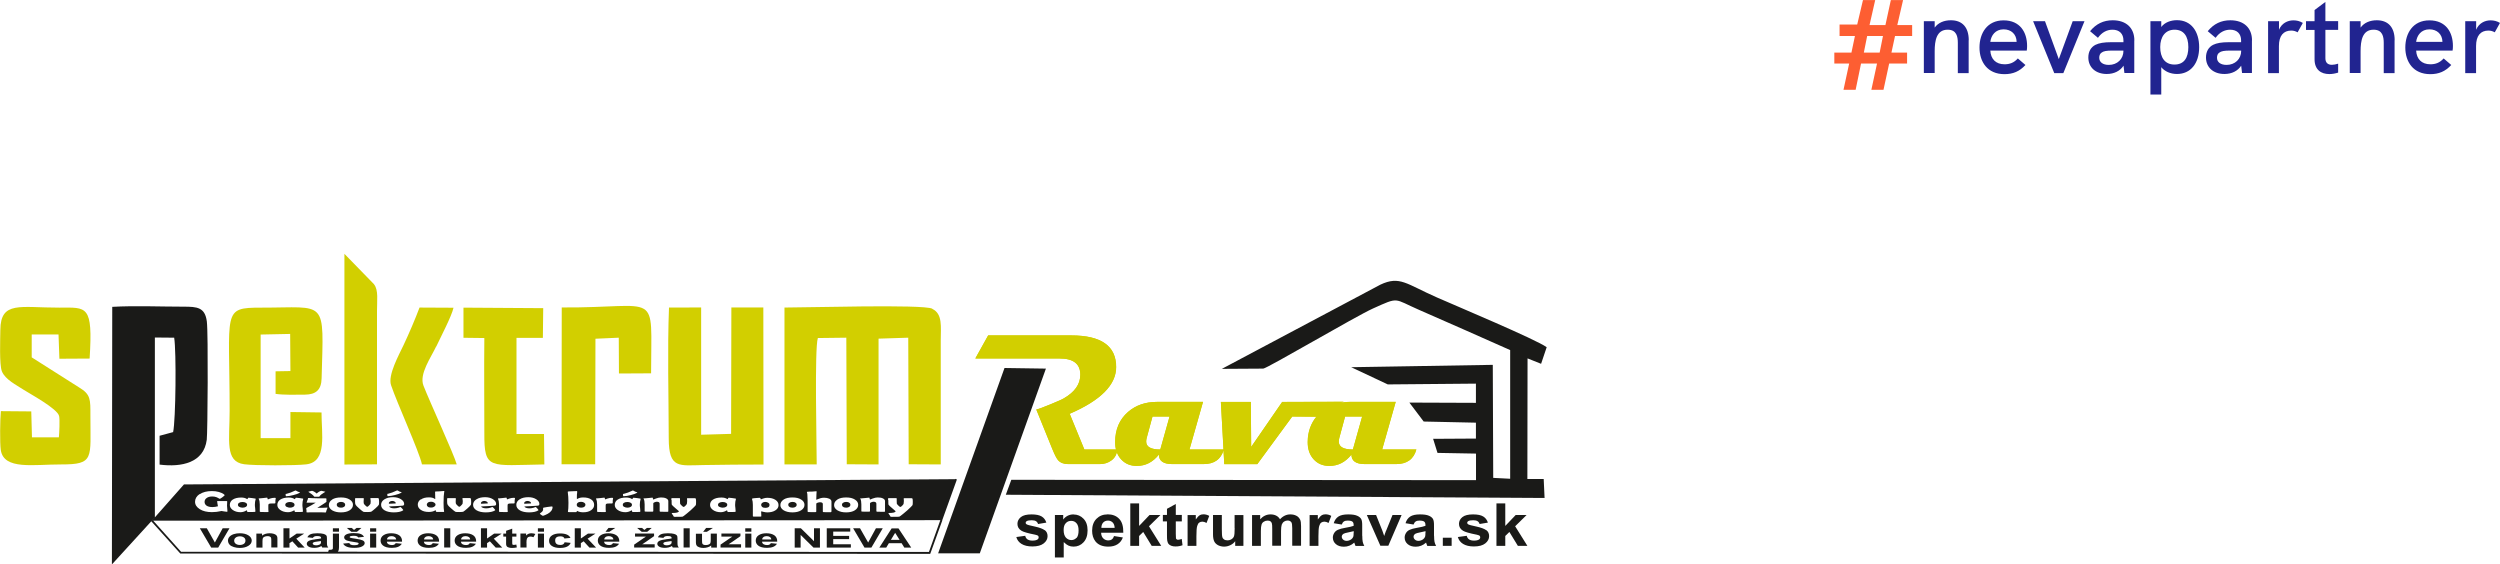 <?xml version="1.0" encoding="UTF-8"?>
<svg xmlns="http://www.w3.org/2000/svg" id="Layer_2" data-name="Layer 2" viewBox="0 0 286.21 64.61">
  <defs>
    <style>
      .cls-1 {
        fill: #212490;
      }

      .cls-2, .cls-3 {
        fill: #1a1a18;
      }

      .cls-3 {
        fill-rule: evenodd;
      }

      .cls-4 {
        fill: #fd5e32;
      }

      .cls-5 {
        fill: #d2cf00;
      }
    </style>
  </defs>
  <g id="Layer_1-2" data-name="Layer 1">
    <g>
      <g>
        <path class="cls-4" d="M211.7,7.27h-1.7v-1.25h1.96l.4-1.9h-1.76v-1.31h2.02l.66-2.8h1.4l-.65,2.86h1.82l.62-2.86h1.4l-.66,2.86h1.7v1.25h-1.96l-.41,1.9h1.79v1.25h-2.05l-.65,3.01h-1.39l.65-3.01h-1.83l-.62,3.01h-1.39l.65-3.01ZM215.19,6.02l.38-1.9h-1.81l-.38,1.9h1.81Z"></path>
        <g>
          <path class="cls-1" d="M225.38,4.6v3.77h-1.24v-3.46c0-.7-.13-1.51-1.16-1.51-1.28,0-1.49,1.23-1.49,2.49v2.47h-1.24V2.43h1.24v.73c.41-.57,1.08-.84,1.86-.84,1.31,0,2.04.82,2.04,2.28Z"></path>
          <path class="cls-1" d="M232.03,5.79h-4.17c.05.95.61,1.57,1.63,1.57.58,0,1.07-.17,1.52-.67l.87.75c-.67.73-1.42,1.05-2.4,1.05-1.96,0-2.86-1.42-2.86-3.05s.87-3.11,2.76-3.11,2.69,1.37,2.69,2.93c0,.18-.01.36-.04.54ZM230.87,4.79v-.02c-.02-.84-.61-1.41-1.49-1.41-.95,0-1.43.7-1.52,1.43h3.01Z"></path>
          <path class="cls-1" d="M232.76,2.43h1.36l1.58,4.34,1.59-4.34h1.35l-2.42,5.94h-1.04l-2.42-5.94Z"></path>
          <path class="cls-1" d="M244.34,4.63v3.73h-1.13l-.1-.84c-.39.6-1.07.95-1.92.95-1.27,0-2.11-.76-2.11-1.89,0-.67.29-1.18.82-1.45.41-.2.96-.3,1.81-.3h1.39v-.2c0-.77-.47-1.23-1.25-1.23-.65,0-1.23.31-1.67.93l-.9-.76c.69-.84,1.53-1.25,2.59-1.25,1.54,0,2.48.87,2.48,2.31ZM243.09,5.81v-.02h-1.24c-.69,0-1.04.06-1.26.24-.18.12-.26.33-.26.58,0,.51.42.82,1.1.82.96,0,1.67-.67,1.67-1.61Z"></path>
          <path class="cls-1" d="M251.77,5.4c0,1.88-1,3.07-2.54,3.07-.75,0-1.42-.3-1.8-.78v3.13h-1.24V2.43h1.24v.66c.41-.54,1.1-.78,1.8-.78,1.63,0,2.54,1.29,2.54,3.1ZM250.53,5.39c0-1.25-.53-1.99-1.58-1.99s-1.64.81-1.64,1.99.52,2,1.63,2,1.59-.78,1.59-2Z"></path>
          <path class="cls-1" d="M257.81,4.63v3.73h-1.13l-.1-.84c-.39.6-1.07.95-1.92.95-1.27,0-2.11-.76-2.11-1.89,0-.67.29-1.18.82-1.45.41-.2.96-.3,1.81-.3h1.39v-.2c0-.77-.47-1.23-1.25-1.23-.65,0-1.23.31-1.67.93l-.9-.76c.69-.84,1.53-1.25,2.59-1.25,1.54,0,2.48.87,2.48,2.31ZM256.57,5.81v-.02h-1.24c-.69,0-1.04.06-1.26.24-.18.12-.26.33-.26.58,0,.51.42.82,1.1.82.96,0,1.67-.67,1.67-1.61Z"></path>
          <path class="cls-1" d="M263.64,2.62l-.6,1.08c-.23-.13-.46-.2-.73-.2-.89,0-1.41.59-1.41,1.77v3.1h-1.24V2.43h1.25v.98c.3-.75.99-1.08,1.64-1.08.39,0,.73.08,1.1.3Z"></path>
          <path class="cls-1" d="M267.69,8.31c-.35.11-.7.17-1.02.17-.94,0-1.69-.49-1.69-1.69v-3.36h-.98v-1h.98v-1.28l1.24-.93v2.2h1.46v1h-1.46v3.25c0,.51.28.75.75.75.21,0,.45-.05.71-.13v1.01Z"></path>
          <path class="cls-1" d="M274.14,4.6v3.77h-1.24v-3.46c0-.7-.13-1.51-1.16-1.51-1.28,0-1.49,1.23-1.49,2.49v2.47h-1.24V2.43h1.24v.73c.41-.57,1.08-.84,1.86-.84,1.31,0,2.04.82,2.04,2.28Z"></path>
          <path class="cls-1" d="M280.78,5.79h-4.17c.05.95.61,1.57,1.63,1.57.58,0,1.07-.17,1.52-.67l.87.75c-.67.73-1.42,1.05-2.4,1.05-1.96,0-2.86-1.42-2.86-3.05s.87-3.11,2.76-3.11,2.69,1.37,2.69,2.93c0,.18-.01.36-.04.54ZM279.62,4.79v-.02c-.02-.84-.61-1.41-1.49-1.41-.95,0-1.43.7-1.52,1.43h3.01Z"></path>
          <path class="cls-1" d="M286.21,2.62l-.6,1.08c-.23-.13-.46-.2-.73-.2-.89,0-1.41.59-1.41,1.77v3.1h-1.24V2.43h1.25v.98c.3-.75.99-1.08,1.64-1.08.39,0,.73.08,1.1.3Z"></path>
        </g>
      </g>
      <g>
        <path class="cls-5" d="M127.91,51.46h-3.76l-1.68-4.09c3.55-1.53,5.32-3.31,5.32-5.35,0-2.41-1.71-3.62-5.13-3.62h-9.52l-1.47,2.64h9.64c1.59,0,2.38.62,2.38,1.86,0,1.08-.63,1.98-1.88,2.7-.21.13-.72.35-1.54.69-.85.35-1.38.55-1.62.59l1.86,4.58c.26.63.47,1.04.64,1.23.26.29.64.44,1.14.44h3.64c.5,0,.94-.14,1.32-.42.42-.31.64-.73.66-1.25ZM140.12,51.46h-3.94l1.55-5.45h-5.27c-1.32,0-2.42.38-3.31,1.15-.98.85-1.48,2-1.48,3.46,0,.81.23,1.47.69,1.97.46.5,1.05.75,1.79.75,1,0,1.84-.43,2.53-1.3,0,.73.51,1.09,1.53,1.09h3.58c1.24,0,2.01-.56,2.32-1.67ZM133.89,47.69l-1.06,3.77c-1.07,0-1.61-.3-1.61-.91,0-.13.02-.26.06-.42l.66-2.44h1.96ZM147.95,47.69c.92,0,1.85.01,2.77.02.99-1.18,1.87-1.33,3.12-1.71l-7.05.02-3.55,5.15-.04-5.15h-3.43l.39,7.12h3.78l4-5.45ZM162.17,51.46h-3.94l1.55-5.45h-5.27c-2.45,0-4.79,1.66-4.79,4.61,0,.81.23,1.47.69,1.97.46.5,1.05.75,1.79.75,1,0,1.84-.43,2.53-1.3,0,.73.51,1.09,1.53,1.09h3.58c1.24,0,2.01-.56,2.32-1.67ZM155.94,47.69l-1.06,3.77c-1.07,0-1.61-.3-1.61-.91,0-.13.02-.26.06-.42l.66-2.44h1.96Z"></path>
        <g>
          <path class="cls-5" d="M106.73,35.34c-1.09-.53-14.56-.12-16.92-.13v17.96s3.69,0,3.69,0c0-2.24-.26-13.28.13-14.47l3.26-.04.05,14.49,3.64.02v-14.4s3.4-.11,3.4-.11l.05,14.49,3.67.02v-14.2c0-1.55.24-3.03-.97-3.61Z"></path>
          <path class="cls-5" d="M83.73,35.21l-.03,14.46-3.43.1v-14.57s-3.68.01-3.68.01c-.19,4.8-.04,10.11-.03,14.97,0,3.53,1.21,3.1,3.99,3.06,2.29-.04,4.57-.06,6.86-.06l-.02-17.98h-3.67Z"></path>
          <path class="cls-5" d="M31.54,45.09c.94.14,2.37.1,3.36.09,1.28-.01,1.89-.55,1.92-1.87.25-9.21.66-8.08-6.91-8.09-4.53,0-3.62.31-3.62,11.82,0,3.38-.57,5.81,1.67,6.11,1.18.16,5.9.16,7.11.01,2.42-.29,1.73-3.49,1.74-5.94l-3.56-.05v2.99s-3.41,0-3.41,0v-11.86s3.38-.07,3.38-.07l.03,4.25-1.7.03v2.57Z"></path>
          <path class="cls-5" d="M3.61,38.29h3.09s.1,2.78.1,2.78l3.46-.02c.39-6.16-.31-5.84-3.45-5.83-4.5.01-6.74-.8-6.77,2.55-.01,1.03-.13,4,.18,4.75.38.93,1.61,1.53,2.53,2.13.61.4,3.85,2.14,4.02,2.99.09.43.02,1.96-.03,2.43h-3.08s-.08-2.97-.08-2.97l-3.48-.03c-.09.86-.13,3.63-.01,4.45.35,2.32,3.78,1.64,6.91,1.65,3.84.01,3.34-.7,3.35-5.57,0-1.88.05-2.44-1.3-3.25l-5.42-3.44v-2.63"></path>
          <path class="cls-5" d="M64.31,35.2l-.02,17.95h3.85l.03-14.37,2.67-.12.02,4.1,3.68-.02c0-9.72,1.14-7.47-10.24-7.54Z"></path>
          <path class="cls-5" d="M59.13,49.7v-11.02s3.02,0,3.02,0l.04-3.4-9.13-.06v3.45s2.39.03,2.39.03c-.04,3.65,0,7.27,0,10.89-.02,4.24.56,3.68,6.87,3.58l-.04-3.48h-3.13Z"></path>
          <path class="cls-5" d="M42.82,32.54l-3.39-3.48v24.12s3.73-.02,3.73-.02v-17.54c-.01-1.19.19-2.4-.34-3.07Z"></path>
          <path class="cls-5" d="M49.94,39.68c.54-1.16,1.75-3.44,1.98-4.45l-3.89-.02c-.53,1.4-1.18,2.92-1.83,4.3-.53,1.13-1.82,3.44-1.43,4.59.69,2.05,3.23,7.61,3.54,9.07h3.98c-.29-1.09-3.09-7.17-3.81-9.02-.52-1.33.88-3.25,1.45-4.48Z"></path>
          <path class="cls-5" d="M158.24,51.46l1.55-5.45h-5.27c-.41,0-.81.05-1.2.13.17-.05.34-.1.52-.15l-7.05.02-3.55,5.15-.04-5.15h-3.43l.3,5.45h-3.9l1.55-5.45h-5.27c-1.32,0-2.42.38-3.31,1.15-.98.85-1.48,2-1.48,3.46,0,.3.03.58.09.84h-3.62l-1.68-4.09c3.55-1.53,5.32-3.31,5.32-5.35,0-2.41-1.71-3.62-5.13-3.62h-9.52l-1.47,2.64h9.64c1.59,0,2.38.62,2.38,1.86,0,1.08-.63,1.98-1.88,2.7-.21.13-.72.35-1.54.69-.85.35-1.38.55-1.62.59l1.86,4.58c.26.63.47,1.04.64,1.23.26.29.64.44,1.14.44h3.64c.5,0,.94-.14,1.32-.42.33-.25.53-.56.62-.94.11.31.28.58.5.82.46.5,1.05.75,1.79.75,1,0,1.84-.43,2.53-1.3,0,.73.51,1.09,1.53,1.09h3.58c1.2,0,1.96-.52,2.29-1.57l.09,1.57h3.78l4-5.45c.92,0,1.85.01,2.77.02,0,0,0,0,0-.01-.62.75-1.01,1.73-1.01,2.93,0,.81.23,1.47.69,1.97.46.5,1.05.75,1.79.75,1,0,1.84-.43,2.53-1.3,0,.73.51,1.09,1.53,1.09h3.58c1.24,0,2.01-.56,2.32-1.67h-3.94ZM132.83,51.46c-1.07,0-1.61-.3-1.61-.91,0-.13.02-.26.06-.42l.66-2.44h1.96l-1.06,3.77ZM150.82,47.6c.5-.57.98-.89,1.5-1.11-.57.26-1.09.64-1.5,1.11ZM154.88,51.46c-1.07,0-1.61-.3-1.61-.91,0-.13.02-.26.06-.42l.66-2.44h1.96l-1.06,3.77Z"></path>
        </g>
        <g>
          <path class="cls-3" d="M155.95,61.33v-1.09c.01-.41-.03-.68-.12-.83-.09-.15-.25-.28-.47-.37-.22-.1-.56-.15-1.01-.15-.5,0-.87.08-1.13.25-.25.17-.43.42-.53.76l.92.15c.06-.17.14-.28.25-.35.1-.07.24-.1.42-.1.27,0,.45.04.55.12.1.08.14.21.14.39v.09c-.18.07-.51.15-.98.23-.35.06-.62.13-.81.22-.19.08-.33.2-.43.36-.1.16-.16.33-.16.53,0,.3.11.55.34.75.23.2.54.3.93.3.22,0,.43-.04.63-.12.2-.08.38-.19.55-.35,0,.02.02.05.04.11.04.12.07.21.1.27h1.01c-.09-.17-.15-.32-.18-.47-.03-.15-.05-.38-.05-.68ZM154.97,60.99c0,.22-.01.37-.04.45-.04.12-.12.22-.24.31-.17.11-.34.17-.52.17-.16,0-.3-.05-.4-.14-.11-.1-.16-.21-.16-.34s.07-.24.2-.33c.09-.05.27-.11.55-.16.28-.06.49-.1.62-.14v.19Z"></path>
          <path class="cls-3" d="M126.79,58.89c-.51,0-.93.17-1.26.5-.33.33-.5.79-.5,1.37,0,.49.13.9.38,1.22.32.4.81.6,1.48.6.42,0,.77-.09,1.05-.27.28-.18.49-.44.61-.78l-1.01-.16c-.06.18-.14.3-.25.38-.11.08-.24.12-.4.12-.23,0-.43-.08-.58-.23-.16-.15-.24-.37-.25-.65h2.54c.01-.72-.14-1.25-.47-1.59-.33-.35-.78-.52-1.35-.52ZM126.09,60.43c0-.25.07-.46.21-.61.14-.15.33-.22.55-.22.21,0,.38.07.53.21.14.14.22.35.23.62h-1.51Z"></path>
          <polygon class="cls-3" points="132.85 58.96 131.6 58.96 130.41 60.21 130.41 57.63 129.4 57.63 129.4 62.49 130.41 62.49 130.41 61.36 130.88 60.9 131.85 62.49 132.94 62.49 131.54 60.25 132.85 58.96"></polygon>
          <path class="cls-3" d="M158.68,60.76c-.04.1-.08.2-.11.3-.01.05-.05.15-.1.3l-.21-.6-.72-1.8h-1.06l1.55,3.52h.91l1.52-3.52h-1.04l-.73,1.8Z"></path>
          <path class="cls-3" d="M148.42,59.05c-.2-.11-.43-.16-.71-.16-.22,0-.43.05-.62.14-.19.09-.38.23-.55.42-.11-.19-.26-.33-.44-.42-.18-.09-.39-.14-.64-.14-.46,0-.86.19-1.19.56v-.48h-.93v3.52h1.01v-1.71c0-.34.03-.58.08-.73.05-.15.14-.26.27-.33.12-.08.26-.12.42-.12.13,0,.23.02.31.07.08.05.13.12.17.22.04.1.05.32.05.66v1.93h1.01v-1.69c0-.33.03-.57.08-.73.06-.15.15-.27.27-.35.13-.08.26-.12.4-.12.19,0,.34.07.43.2.07.1.1.33.1.68v2.01h1.01v-2.25c0-.34-.03-.58-.1-.73-.1-.2-.24-.36-.44-.46Z"></path>
          <path class="cls-3" d="M137.34,59c-.13.07-.27.23-.44.47v-.5h-.94v3.52h1.01v-1.09c0-.6.03-.99.09-1.18.06-.19.13-.32.23-.39.1-.07.22-.11.36-.11s.31.05.48.15l.31-.81c-.21-.12-.44-.18-.67-.18-.16,0-.31.04-.44.11Z"></path>
          <path class="cls-3" d="M164.17,61.33v-1.09c.01-.41-.03-.68-.12-.83-.09-.15-.25-.28-.47-.37-.22-.1-.56-.15-1.01-.15-.5,0-.87.08-1.13.25-.25.17-.43.42-.53.76l.92.15c.06-.17.14-.28.25-.35.1-.07.24-.1.42-.1.27,0,.45.04.55.12.1.08.14.21.14.39v.09c-.18.07-.51.15-.98.23-.35.06-.62.13-.81.22-.19.08-.33.2-.43.36-.1.16-.16.33-.16.53,0,.3.11.55.34.75.23.2.54.3.93.3.22,0,.43-.04.63-.12.2-.08.38-.19.55-.35,0,.02.02.05.04.11.04.12.07.21.1.27h1.01c-.09-.17-.15-.32-.18-.47-.03-.15-.05-.38-.05-.68ZM163.19,60.99c0,.22-.01.37-.04.45-.04.12-.12.22-.24.31-.17.11-.34.17-.52.17-.16,0-.3-.05-.4-.14-.11-.1-.16-.21-.16-.34s.07-.24.2-.33c.09-.05.27-.11.55-.16.28-.06.49-.1.62-.14v.19Z"></path>
          <path class="cls-3" d="M119.6,60.7c-.21-.16-.59-.3-1.13-.42-.54-.11-.86-.2-.95-.26-.07-.05-.1-.1-.1-.17,0-.08.04-.14.12-.19.12-.07.31-.1.58-.1.21,0,.38.04.49.11.11.07.19.18.23.32l.95-.16c-.1-.31-.27-.54-.53-.7-.26-.16-.65-.24-1.17-.24-.55,0-.96.1-1.22.31-.26.21-.39.47-.39.77,0,.34.15.6.46.79.22.14.74.29,1.56.45.17.04.29.08.34.12.05.05.07.11.07.18,0,.1-.04.19-.13.25-.13.09-.33.13-.59.13-.24,0-.42-.05-.56-.14-.13-.09-.22-.23-.26-.41l-1.02.14c.09.33.29.6.6.79.31.19.72.29,1.24.29.58,0,1.01-.12,1.3-.35.29-.23.44-.51.44-.83,0-.3-.11-.53-.32-.69Z"></path>
          <path class="cls-3" d="M122.92,58.89c-.26,0-.49.05-.7.16-.21.11-.37.25-.5.43v-.52h-.95v4.86h1.01v-1.76c.19.19.37.32.54.4.17.08.36.12.58.12.45,0,.83-.16,1.14-.49.31-.33.47-.78.47-1.37s-.16-1.02-.47-1.34c-.31-.32-.69-.48-1.13-.48ZM123.24,61.57c-.16.17-.35.26-.59.26s-.45-.1-.62-.28c-.17-.19-.26-.48-.26-.88,0-.35.08-.61.25-.78.16-.18.37-.26.62-.26s.44.09.6.27c.16.18.24.45.24.83,0,.4-.08.68-.23.86Z"></path>
          <path class="cls-3" d="M141.35,60.45c0,.51-.03.82-.08.95-.05.13-.14.24-.28.33-.14.09-.29.13-.47.13-.15,0-.28-.03-.38-.1-.1-.06-.17-.15-.2-.27-.04-.11-.06-.42-.06-.91v-1.62h-1.01v2.24c0,.33.05.59.14.78.09.19.24.33.44.44.2.1.44.16.69.16s.49-.06.72-.17c.23-.11.41-.26.55-.45v.53h.94v-3.52h-1.01v1.49Z"></path>
          <path class="cls-3" d="M151.31,59c-.13.07-.27.23-.44.47v-.5h-.94v3.52h1.01v-1.09c0-.6.03-.99.09-1.18.06-.19.13-.32.23-.39.1-.07.22-.11.36-.11s.31.05.48.15l.31-.81c-.21-.12-.44-.18-.67-.18-.16,0-.31.04-.44.11Z"></path>
          <path class="cls-3" d="M134.89,61.8c-.07,0-.12-.02-.17-.05-.05-.03-.08-.07-.09-.12-.01-.05-.02-.22-.02-.51v-1.43h.69v-.74h-.69v-1.25l-1.01.55v.7h-.47v.74h.47v1.54c0,.33.01.55.03.66.03.15.07.28.14.37.07.09.17.16.32.22.15.06.31.08.49.08.3,0,.56-.05.8-.14l-.09-.72c-.18.06-.31.09-.41.09Z"></path>
          <path class="cls-3" d="M170.15,60.7c-.21-.16-.59-.3-1.13-.42-.54-.11-.86-.2-.95-.26-.07-.05-.1-.1-.1-.17,0-.08.04-.14.12-.19.12-.07.31-.1.58-.1.21,0,.38.04.49.11.11.07.19.18.23.32l.95-.16c-.1-.31-.27-.54-.53-.7-.26-.16-.65-.24-1.17-.24-.55,0-.96.1-1.22.31-.26.21-.39.47-.39.77,0,.34.15.6.46.79.22.14.74.29,1.56.45.17.04.29.08.34.12.05.05.07.11.07.18,0,.1-.04.19-.13.25-.13.09-.33.13-.59.13-.24,0-.42-.05-.56-.14-.13-.09-.22-.23-.26-.41l-1.02.14c.09.33.29.6.6.79.31.19.72.29,1.24.29.58,0,1.01-.12,1.3-.35.29-.23.44-.51.44-.83,0-.3-.11-.53-.32-.69Z"></path>
          <rect class="cls-2" x="165.18" y="61.56" width="1.01" height=".93"></rect>
          <polygon class="cls-3" points="174.77 58.96 173.52 58.96 172.33 60.21 172.33 57.63 171.32 57.63 171.32 62.49 172.33 62.49 172.33 61.36 172.8 60.9 173.77 62.49 174.86 62.49 173.46 60.25 174.77 58.96"></polygon>
          <path class="cls-3" d="M174.86,54.82l.02-13.79,1.55.62.64-1.9c-1.19-.88-10.42-4.75-12.55-5.69-3.53-1.55-4.26-2.52-6.49-1.47l-18.15,9.64,4.74-.03c.42,0,10.56-5.98,12.56-6.88,3.05-1.37,2.32-1.13,5.29.16,3.53,1.53,6.91,3.05,10.42,4.6v14.73s-1.94-.1-1.94-.1l-.05-12.94-16.21.27,4.19,1.97,10.09-.09v2.2s-7.62-.03-7.62-.03l1.64,2.17,5.98.13v1.82s-4.9.03-4.9.03l.5,1.61,4.41.08v3.04s-53.2-.04-53.2-.04l-.63,1.71,61.68.37-.1-2.17h-1.86Z"></path>
          <polygon class="cls-3" points="81.62 60.44 80.84 60.44 80.5 60.88 80.93 60.88 81.62 60.44"></polygon>
          <rect class="cls-2" x="42.37" y="60.48" width=".7" height=".39"></rect>
          <path class="cls-3" d="M43.84,62.45c.22.18.56.27,1.02.27.29,0,.53-.04.72-.12.19-.08.33-.2.42-.35l-.7-.07c-.04.08-.09.14-.17.17-.07.04-.17.05-.27.05-.16,0-.29-.03-.4-.1-.11-.07-.16-.17-.17-.29h1.74c.01-.32-.1-.56-.32-.72-.23-.16-.54-.24-.93-.24-.35,0-.64.07-.87.22-.23.15-.34.36-.34.62,0,.22.09.41.26.55ZM44.45,61.48c.1-.07.22-.1.38-.1.14,0,.26.03.36.1.1.06.15.16.16.28h-1.04c0-.12.05-.21.15-.27Z"></path>
          <rect class="cls-2" x="42.37" y="61.09" width=".7" height="1.6"></rect>
          <polygon class="cls-3" points="40.87 60.88 41.38 60.44 40.82 60.44 40.53 60.67 40.27 60.44 39.7 60.44 40.22 60.88 40.87 60.88"></polygon>
          <rect class="cls-2" x="50.85" y="60.48" width=".7" height="2.2"></rect>
          <path class="cls-3" d="M48.08,62.45c.22.18.56.27,1.02.27.29,0,.53-.04.72-.12.19-.08.33-.2.42-.35l-.7-.07c-.04.08-.09.14-.17.17-.07.04-.17.05-.27.05-.16,0-.29-.03-.4-.1-.11-.07-.16-.17-.17-.29h1.74c.01-.32-.1-.56-.32-.72-.23-.16-.54-.24-.93-.24-.35,0-.64.07-.87.22-.23.15-.34.36-.34.62,0,.22.09.41.26.55ZM48.69,61.48c.1-.07.22-.1.38-.1.14,0,.26.03.36.1.1.06.15.16.16.28h-1.04c0-.12.05-.21.15-.27Z"></path>
          <rect class="cls-2" x="85.32" y="61.09" width=".7" height="1.6"></rect>
          <path class="cls-3" d="M84.85,62.31h-1.08s-.17,0-.36,0l.35-.23,1.01-.7v-.3h-2.18v.35h.93c.13,0,.24,0,.32,0-.08.05-.2.13-.36.24l-.99.68v.33h2.35v-.37Z"></path>
          <path class="cls-3" d="M52.32,62.45c.22.18.56.27,1.02.27.29,0,.53-.04.72-.12.19-.08.33-.2.42-.35l-.7-.07c-.04.08-.09.14-.17.17-.07.04-.17.05-.27.05-.16,0-.29-.03-.4-.1-.11-.07-.16-.17-.17-.29h1.74c.01-.32-.1-.56-.32-.72-.23-.16-.54-.24-.93-.24-.35,0-.64.07-.87.22-.23.15-.34.36-.34.62,0,.22.09.41.26.55ZM52.93,61.48c.1-.07.22-.1.38-.1.14,0,.26.03.36.1.1.06.15.16.16.28h-1.04c0-.12.05-.21.15-.27Z"></path>
          <path class="cls-3" d="M26.1,61.87c0,.18.06.34.17.47.11.13.28.22.5.29.22.07.45.1.69.1.39,0,.71-.08.97-.24.26-.16.39-.36.39-.6s-.13-.44-.38-.6c-.26-.16-.58-.24-.98-.24-.26,0-.49.03-.7.1-.21.07-.37.17-.49.3-.11.13-.17.27-.17.41ZM27,61.53c.12-.08.28-.13.46-.13s.33.04.46.13c.12.08.18.2.18.36s-.06.28-.18.37c-.12.08-.28.13-.46.13s-.33-.04-.46-.13c-.12-.08-.19-.21-.19-.36s.06-.28.19-.36Z"></path>
          <polygon class="cls-3" points="24.98 62.69 26.27 60.48 25.49 60.48 24.6 62.11 23.68 60.48 22.88 60.48 24.18 62.69 24.98 62.69"></polygon>
          <rect class="cls-2" x="78.26" y="60.48" width=".7" height="2.2"></rect>
          <path class="cls-3" d="M80.06,62.66c.14.05.3.07.48.07s.34-.03.5-.08c.16-.05.28-.12.38-.2v.24h.65v-1.6h-.7v.67c0,.23-.02.37-.05.43-.03.06-.1.11-.19.15-.09.04-.2.06-.32.06-.11,0-.19-.01-.26-.04-.07-.03-.12-.07-.14-.12-.03-.05-.04-.19-.04-.41v-.73h-.7v1.01c0,.15.03.27.09.35.06.09.16.15.31.2Z"></path>
          <polygon class="cls-3" points="74.1 60.88 74.61 60.44 74.06 60.44 73.77 60.67 73.5 60.44 72.94 60.44 73.46 60.88 74.1 60.88"></polygon>
          <path class="cls-3" d="M40.96,62.36c-.09.04-.23.06-.41.06-.16,0-.29-.02-.38-.06-.09-.04-.15-.1-.18-.19l-.7.06c.06.15.2.27.41.36.21.09.49.13.85.13.4,0,.7-.05.9-.16.2-.11.3-.23.3-.38,0-.13-.07-.24-.22-.31-.15-.07-.41-.14-.78-.19-.37-.05-.59-.09-.65-.12-.05-.02-.07-.05-.07-.08,0-.03.03-.06.08-.09.08-.03.21-.05.4-.05.15,0,.26.02.34.05.08.03.13.08.16.14l.66-.07c-.07-.14-.19-.25-.36-.32-.18-.07-.44-.11-.8-.11-.38,0-.66.05-.84.14-.18.09-.27.21-.27.35,0,.15.1.27.31.36.15.06.51.13,1.07.21.12.02.2.04.23.06.03.02.05.05.05.08,0,.05-.03.09-.09.11Z"></path>
          <rect class="cls-2" x="38.11" y="60.48" width=".7" height=".39"></rect>
          <polygon class="cls-3" points="33.14 62.18 33.47 61.97 34.13 62.69 34.88 62.69 33.92 61.67 34.82 61.09 33.96 61.09 33.14 61.65 33.14 60.48 32.45 60.48 32.45 62.69 33.14 62.69 33.14 62.18"></polygon>
          <path class="cls-3" d="M30.05,61.97c0-.18.02-.3.05-.37.04-.07.1-.12.2-.16.1-.04.21-.06.33-.06.09,0,.18.01.24.04.07.03.12.07.15.12.03.05.04.16.04.33v.81h.7v-.99c0-.12-.01-.22-.04-.28-.03-.07-.07-.13-.14-.18-.07-.05-.16-.09-.29-.13-.13-.03-.27-.05-.42-.05-.35,0-.64.09-.87.27v-.23h-.65v1.6h.7v-.72Z"></path>
          <path class="cls-3" d="M36.08,61.75c-.24.03-.43.06-.55.1-.13.04-.23.09-.3.16-.07.07-.11.15-.11.24,0,.14.08.25.23.34.16.09.37.13.64.13.15,0,.3-.02.43-.05.14-.04.26-.09.38-.16,0,0,.01.02.02.05.03.05.05.1.07.12h.69c-.06-.08-.1-.15-.12-.21-.02-.07-.03-.17-.03-.31v-.49c.01-.18-.02-.31-.08-.38-.06-.07-.17-.13-.32-.17-.15-.04-.38-.07-.7-.07-.34,0-.6.04-.77.11-.17.07-.3.19-.37.35l.63.07c.04-.08.1-.13.17-.16.07-.03.17-.05.29-.05.18,0,.31.02.38.05.07.04.1.09.1.18v.04c-.13.03-.35.07-.68.1ZM36.75,62.01c0,.1,0,.17-.03.21-.03.06-.08.1-.17.14-.11.05-.23.07-.36.07-.11,0-.21-.02-.28-.06-.07-.04-.11-.09-.11-.15s.05-.11.14-.15c.06-.02.19-.05.38-.07.19-.03.34-.05.42-.06v.08Z"></path>
          <polygon class="cls-3" points="66.5 62.18 66.82 61.97 67.48 62.69 68.24 62.69 67.27 61.67 68.17 61.09 67.31 61.09 66.5 61.65 66.5 60.48 65.8 60.48 65.8 62.69 66.5 62.69 66.5 62.18"></polygon>
          <path class="cls-3" d="M63.19,62.51c.23.15.54.22.92.22.34,0,.61-.05.81-.15.2-.1.34-.24.41-.43l-.69-.07c-.03.11-.09.19-.18.24-.08.05-.19.07-.32.07-.18,0-.32-.04-.42-.12-.11-.08-.16-.21-.16-.4,0-.17.05-.29.16-.36.1-.07.24-.11.42-.11.13,0,.24.02.32.06.08.04.13.1.16.19l.69-.07c-.08-.17-.22-.3-.41-.38-.19-.08-.44-.13-.77-.13-.39,0-.7.07-.93.22-.23.15-.34.35-.34.62s.11.46.34.61Z"></path>
          <polygon class="cls-3" points="97.41 62.31 95.39 62.31 95.39 61.72 97.21 61.72 97.21 61.35 95.39 61.35 95.39 60.86 97.34 60.86 97.34 60.48 94.65 60.48 94.65 62.69 97.41 62.69 97.41 62.31"></polygon>
          <path class="cls-3" d="M101.46,62.69l.3-.5h1.46l.31.5h.79l-1.46-2.2h-.78l-1.41,2.2h.78ZM102.48,61l.51.81h-1l.49-.81Z"></path>
          <polygon class="cls-3" points="91.66 61.24 93.13 62.69 93.87 62.69 93.87 60.48 93.19 60.48 93.19 61.96 91.69 60.48 90.98 60.48 90.98 62.69 91.66 62.69 91.66 61.24"></polygon>
          <path class="cls-3" d="M86.79,62.45c.22.18.56.27,1.02.27.29,0,.53-.04.72-.12.19-.08.33-.2.42-.35l-.7-.07c-.04.08-.09.14-.17.17-.07.04-.17.05-.27.05-.16,0-.29-.03-.4-.1-.11-.07-.16-.17-.17-.29h1.74c.01-.32-.1-.56-.32-.72-.23-.16-.54-.24-.93-.24-.35,0-.64.07-.87.22-.23.15-.34.36-.34.62,0,.22.09.41.26.55ZM87.4,61.48c.1-.07.22-.1.38-.1.14,0,.26.03.36.1.1.06.15.16.16.28h-1.04c0-.12.05-.21.15-.27Z"></path>
          <polygon class="cls-3" points="70.44 60.44 69.66 60.44 69.32 60.88 69.76 60.88 70.44 60.44"></polygon>
          <path class="cls-3" d="M68.71,62.45c.22.18.56.27,1.02.27.29,0,.53-.04.72-.12.19-.08.33-.2.42-.35l-.7-.07c-.04.08-.09.14-.17.17-.07.04-.17.05-.27.05-.16,0-.29-.03-.4-.1-.11-.07-.16-.17-.17-.29h1.74c.01-.32-.1-.56-.32-.72-.23-.16-.54-.24-.93-.24-.35,0-.64.07-.87.22-.23.15-.34.36-.34.62,0,.22.09.41.26.55ZM69.32,61.48c.1-.07.22-.1.38-.1.14,0,.26.03.36.1.1.06.15.16.16.28h-1.04c0-.12.05-.21.15-.27Z"></path>
          <path class="cls-3" d="M76.21,61.75c-.24.03-.43.06-.55.1-.13.04-.23.09-.3.16-.07.07-.11.15-.11.24,0,.14.08.25.23.34.16.09.37.13.64.13.15,0,.3-.02.43-.05.14-.04.26-.09.38-.16,0,0,.01.02.02.05.03.05.05.1.07.12h.69c-.06-.08-.1-.15-.12-.21-.02-.07-.03-.17-.03-.31v-.49c.01-.18-.02-.31-.08-.38-.06-.07-.17-.13-.32-.17-.15-.04-.38-.07-.7-.07-.34,0-.6.04-.77.11-.17.07-.3.19-.37.35l.63.07c.04-.08.1-.13.17-.16.07-.03.17-.05.29-.05.18,0,.31.02.38.05.07.04.1.09.1.18v.04c-.13.03-.35.07-.68.1ZM76.89,62.01c0,.1,0,.17-.03.21-.03.06-.08.1-.17.14-.11.05-.23.07-.36.07-.11,0-.21-.02-.28-.06-.07-.04-.11-.09-.11-.15s.05-.11.14-.15c.06-.02.19-.05.38-.07.19-.03.34-.05.42-.06v.08Z"></path>
          <path class="cls-3" d="M60.27,62.19c0-.27.02-.45.06-.53.04-.09.09-.14.16-.18.07-.03.15-.05.25-.05s.21.02.33.07l.22-.37c-.15-.05-.3-.08-.46-.08-.11,0-.21.02-.3.05-.09.03-.19.1-.3.21v-.23h-.65v1.6h.7v-.49Z"></path>
          <rect class="cls-2" x="61.58" y="60.48" width=".7" height=".39"></rect>
          <rect class="cls-2" x="85.32" y="60.48" width=".7" height=".39"></rect>
          <polygon class="cls-3" points="55.76 62.18 56.08 61.97 56.75 62.69 57.5 62.69 56.53 61.67 57.43 61.09 56.57 61.09 55.76 61.65 55.76 60.48 55.06 60.48 55.06 62.69 55.76 62.69 55.76 62.18"></polygon>
          <path class="cls-3" d="M57.94,62.12c0,.15,0,.25.02.3.02.07.05.12.1.17.05.04.12.07.22.1.1.03.21.04.34.04.21,0,.39-.02.55-.06l-.06-.33c-.12.03-.22.04-.28.04-.05,0-.09,0-.12-.02-.03-.01-.05-.03-.06-.05,0-.02-.01-.1-.01-.23v-.65h.48v-.34h-.48v-.57l-.7.25v.32h-.32v.34h.32v.7Z"></path>
          <polygon class="cls-3" points="99.76 62.69 101.06 60.48 100.28 60.48 99.39 62.11 98.46 60.48 97.67 60.48 98.97 62.69 99.76 62.69"></polygon>
          <path class="cls-3" d="M74.96,62.31h-1.08s-.17,0-.36,0l.35-.23,1.01-.7v-.3h-2.18v.35h.93c.13,0,.24,0,.32,0-.08.05-.2.13-.36.24l-.99.68v.33h2.35v-.37Z"></path>
          <rect class="cls-2" x="61.58" y="61.09" width=".7" height="1.6"></rect>
          <path class="cls-3" d="M87.26,58.04c.09.07.2.1.36.1.32,0,.48-.11.48-.34,0-.09-.04-.17-.13-.23-.1-.07-.22-.11-.36-.11s-.26.04-.35.11c-.08.06-.12.14-.12.23s.04.17.12.24Z"></path>
          <path class="cls-3" d="M82.36,58.02c.1.06.23.1.37.1.16,0,.28-.03.38-.09.1-.06.15-.14.15-.24s-.05-.17-.15-.23c-.1-.06-.22-.09-.38-.09s-.28.03-.38.09c-.1.06-.15.14-.15.24,0,.09.05.17.15.23Z"></path>
          <path class="cls-3" d="M96.52,58.02c.09.07.21.1.36.1s.26-.03.35-.1c.09-.06.13-.14.13-.23s-.04-.17-.13-.23c-.09-.07-.21-.1-.35-.1s-.26.03-.36.1c-.09.06-.13.14-.13.23s.04.17.13.23Z"></path>
          <path class="cls-3" d="M90.37,58.02c.09.07.21.1.36.1s.26-.03.35-.1c.09-.06.13-.14.13-.23s-.04-.17-.13-.23c-.09-.07-.21-.1-.35-.1s-.26.03-.36.1c-.09.06-.13.14-.13.23s.04.17.13.23Z"></path>
          <path class="cls-3" d="M71.45,58.02c.1.06.23.1.37.1.16,0,.28-.03.38-.09.1-.06.15-.14.15-.24s-.05-.17-.15-.23c-.1-.06-.22-.09-.38-.09s-.28.03-.38.09c-.1.06-.14.14-.14.24,0,.09.05.17.15.23Z"></path>
          <path class="cls-3" d="M48.98,58.01c.09.07.21.1.36.1s.27-.03.37-.1c.1-.07.15-.15.15-.24s-.05-.16-.15-.23c-.1-.07-.22-.1-.36-.1-.15,0-.27.03-.36.1-.09.07-.13.15-.13.24s.04.17.13.23Z"></path>
          <path class="cls-3" d="M60.08,57.67c.13,0,.35-.01.63-.03.06,0,.09-.01.09-.03,0-.07-.04-.13-.12-.18-.08-.05-.18-.08-.29-.08s-.21.03-.29.09c-.07.05-.1.12-.1.19,0,.03.03.04.08.04Z"></path>
          <path class="cls-3" d="M32.82,58.02c.1.06.23.1.37.1.16,0,.28-.03.38-.09.1-.06.15-.14.15-.24s-.05-.17-.15-.23c-.1-.06-.22-.09-.38-.09s-.28.03-.38.09c-.1.06-.15.14-.15.24,0,.09.05.17.15.23Z"></path>
          <path class="cls-3" d="M55.13,57.67c.13,0,.35-.01.63-.03.06,0,.09-.01.09-.03,0-.07-.04-.13-.12-.18-.08-.05-.18-.08-.29-.08s-.21.03-.29.09c-.07.05-.1.12-.1.19,0,.03.03.04.08.04Z"></path>
          <path class="cls-3" d="M27.39,58.02c.1.06.23.1.37.1.16,0,.28-.03.38-.09.1-.06.15-.14.15-.24s-.05-.17-.15-.23c-.1-.06-.22-.09-.38-.09s-.28.03-.38.09c-.1.06-.14.14-.14.24,0,.09.05.17.15.23Z"></path>
          <path class="cls-3" d="M66.15,58.02c.09.06.22.1.37.1s.28-.03.37-.1c.09-.06.13-.14.13-.24s-.05-.17-.14-.23c-.09-.06-.21-.1-.36-.1s-.28.03-.36.1c-.09.06-.13.14-.13.24s.04.18.13.24Z"></path>
          <path class="cls-3" d="M44.59,57.67c.13,0,.35-.01.63-.03.06,0,.09-.01.09-.03,0-.07-.04-.13-.12-.18-.08-.05-.18-.08-.29-.08s-.21.03-.29.09c-.07.05-.1.12-.1.19,0,.03.03.04.08.04Z"></path>
          <path class="cls-3" d="M38.68,58.02c.09.07.21.1.36.1s.26-.03.35-.1c.09-.06.13-.14.13-.23s-.04-.17-.13-.23c-.09-.07-.21-.1-.35-.1s-.26.03-.36.1c-.09.06-.13.14-.13.23s.04.17.13.23Z"></path>
          <path class="cls-3" d="M107.87,59.56l1.68-4.67-.2-.07v.04s-88.29.6-88.29.6l-3.33,3.77v-20.59l2.21.02c.26,1.57.18,9.4-.12,10.81l-1.55.42v3.3c2.54.32,5.06-.21,5.4-2.84.1-.75.18-12.19.01-13.54-.21-1.63-1.11-1.7-2.66-1.7-2.65,0-5.55-.13-8.17.02l-.04,29.49,4.51-4.94,3.32,3.69,85.85.04.03-.07h0s1.36-3.76,1.36-3.76h-.01ZM101.67,57.25c0-.08,0-.14,0-.18,0-.03.03-.04.09-.04.09,0,.23,0,.42,0,.19,0,.33,0,.42,0,.04,0,.06.02.06.05,0,.03,0,.08,0,.14,0,.06,0,.11,0,.14,0,.14,0,.24.01.29,0,.04.06.11.17.22.11.11.19.17.24.17.04,0,.11-.05.22-.16.09-.1.15-.17.15-.21.02-.1.03-.2.03-.32,0-.03,0-.08-.01-.14,0-.06-.01-.11-.01-.14,0-.02.02-.03.06-.03.09,0,.23,0,.42,0,.19,0,.32,0,.42,0,.05,0,.08.01.1.04.03.05.04.17.04.36,0,.22-.01.35-.03.39-.03.06-.23.26-.6.6-.06.05-.21.18-.45.38-.27.22-.42.33-.46.34-.04.02-.33.02-.85.02-.08,0-.13,0-.16-.02-.02-.05-.05-.1-.09-.16-.03-.04-.06-.08-.09-.12-.04-.06-.06-.1-.06-.11,0-.02.02-.03.05-.03.51,0,.77-.07.77-.21,0-.01-.13-.12-.38-.33-.26-.22-.4-.35-.43-.41-.01-.03-.02-.15-.02-.35,0-.04,0-.1,0-.18ZM98.56,57.06c.11,0,.27-.02.46-.04.29-.03.45-.05.49-.05.02,0,.04.04.05.11.01.07.03.11.05.11,0,0,.1-.04.3-.12.22-.08.41-.12.57-.12.23,0,.43.03.58.1.17.08.26.18.26.32v.53c0,.07,0,.18,0,.32,0,.14,0,.25,0,.32,0,.03-.03.05-.08.05-.05,0-.19,0-.4,0-.23,0-.37,0-.43-.01-.05,0-.08-.03-.08-.07,0-.05,0-.13,0-.24,0-.11,0-.18,0-.24,0-.04,0-.1,0-.18,0-.08,0-.14,0-.18,0-.15-.11-.23-.33-.23-.07,0-.15.02-.25.06-.1.04-.15.08-.15.12v.9s-.03.06-.09.06c-.06,0-.19,0-.39,0-.21,0-.35,0-.42-.01-.06,0-.09-.02-.09-.05,0-.09,0-.22,0-.39,0-.17,0-.31,0-.39,0-.28-.04-.49-.11-.65,0,0,0-.02,0-.03,0-.02.01-.03.04-.04ZM95.86,57.19c.25-.16.58-.24,1.01-.24s.75.08,1,.24c.26.16.38.36.38.61s-.13.46-.38.62c-.25.16-.59.24-1,.24s-.73-.08-.99-.23c-.26-.16-.39-.36-.39-.6,0-.26.12-.47.37-.63ZM92.44,56.3c.06,0,.14-.02.25-.02.15,0,.23,0,.26,0,.33-.02.5-.04.5-.04.03,0,.04.01.04.04,0,.04,0,.08-.01.15,0,.07-.01.12-.01.15-.01.25-.02.45-.02.6,0,.02,0,.03.03.03,0,0,.05-.02.14-.06.11-.05.21-.08.3-.11.14-.04.28-.06.42-.06.23,0,.43.04.59.11.17.08.26.19.26.33v1.15s-.03.06-.08.07c-.06,0-.19,0-.4,0s-.34,0-.42-.01c-.06,0-.09-.03-.09-.07,0-.1,0-.24,0-.43,0-.19,0-.34,0-.43,0-.13-.11-.2-.33-.2-.07,0-.16.02-.26.05-.11.04-.16.08-.16.12v.41c0,.05,0,.13,0,.24,0,.11,0,.19,0,.24,0,.04-.03.06-.09.07-.06,0-.22,0-.48,0-.15,0-.26,0-.32-.01-.07,0-.1-.03-.1-.06,0-.09,0-.22,0-.4,0-.18,0-.31,0-.4,0-.36,0-.66-.02-.9,0-.08-.01-.17-.01-.25,0-.1-.03-.18-.05-.25,0-.01,0-.03,0-.03,0-.02.01-.03.04-.03ZM89.71,57.19c.25-.16.58-.24,1.01-.24s.75.08,1,.24c.26.16.38.36.38.61s-.13.46-.38.62c-.25.16-.59.24-1,.24s-.73-.08-.99-.23c-.26-.16-.39-.36-.39-.6,0-.26.12-.47.37-.63ZM86.12,57.07c.07-.02.21-.03.41-.05.19-.02.34-.03.42-.03.07,0,.11.03.12.09.01.05.02.08.04.09,0,0,.07-.03.24-.09.17-.06.33-.09.48-.09.4,0,.71.08.95.24.23.15.35.35.35.6s-.12.44-.35.59c-.24.16-.55.24-.93.24-.14,0-.29-.02-.45-.06-.16-.04-.23-.06-.22-.06-.02,0-.04.02-.04.05,0,.06,0,.14.01.25,0,.11.01.2.01.25,0,.04-.03.05-.09.05h-.56c-.13,0-.21,0-.24,0-.06,0-.08-.03-.08-.06v-1.28c0-.26-.03-.48-.09-.65,0-.01,0-.02,0-.03,0-.02.01-.03.03-.03ZM81.62,57.2c.24-.16.56-.24.97-.24.29,0,.51.06.68.18,0,0,.01,0,.02,0,.02,0,.04-.03.06-.08.02-.05.05-.08.08-.08.07,0,.2.01.39.04.18.02.31.04.39.06.03,0,.04.02.04.03,0,0,0,.02,0,.03-.06.2-.09.41-.09.64,0,.09,0,.21.03.38.02.17.03.3.03.38,0,.04-.03.07-.1.07-.23.01-.49.01-.78.01-.03,0-.06-.03-.07-.1-.01-.06-.03-.1-.04-.1-.01,0-.03.01-.06.03-.2.12-.42.19-.66.19-.36,0-.65-.09-.89-.26-.22-.16-.33-.35-.33-.57,0-.26.11-.46.34-.62ZM76.86,57.25c0-.08,0-.14,0-.18,0-.03.03-.04.09-.04.09,0,.23,0,.42,0,.19,0,.33,0,.42,0,.04,0,.06.02.06.05,0,.03,0,.08,0,.14,0,.06,0,.11,0,.14,0,.14,0,.24.01.29,0,.04.06.11.17.22.11.11.19.17.24.17.04,0,.11-.05.22-.16.09-.1.15-.17.15-.21.02-.1.03-.2.03-.32,0-.03,0-.08-.01-.14,0-.06-.01-.11-.01-.14,0-.02.02-.03.06-.03.09,0,.23,0,.42,0,.19,0,.32,0,.42,0,.05,0,.08.01.1.04.03.05.04.17.04.36,0,.22-.01.35-.03.39-.03.06-.23.26-.6.6-.06.05-.21.18-.45.38-.27.22-.42.33-.46.34-.04.02-.33.02-.85.02-.08,0-.13,0-.16-.02-.02-.05-.05-.1-.09-.16-.03-.04-.06-.08-.09-.12-.04-.06-.06-.1-.06-.11,0-.02.02-.03.05-.03.51,0,.77-.07.77-.21,0-.01-.13-.12-.38-.33-.26-.22-.4-.35-.43-.41-.01-.03-.02-.15-.02-.35,0-.04,0-.1,0-.18ZM73.75,57.06c.11,0,.27-.02.46-.04.29-.03.45-.05.49-.05.02,0,.04.04.05.11.01.07.03.11.05.11,0,0,.1-.04.3-.12.22-.08.41-.12.57-.12.23,0,.43.03.58.1.17.08.26.18.26.32v.53c0,.07,0,.18,0,.32,0,.14,0,.25,0,.32,0,.03-.03.05-.08.05-.05,0-.19,0-.4,0-.23,0-.37,0-.43-.01-.05,0-.08-.03-.08-.07,0-.05,0-.13,0-.24,0-.11,0-.18,0-.24,0-.04,0-.1,0-.18,0-.08,0-.14,0-.18,0-.15-.11-.23-.33-.23-.07,0-.15.02-.25.06-.1.04-.15.08-.15.12v.9s-.03.06-.09.06c-.06,0-.19,0-.39,0-.21,0-.35,0-.42-.01-.06,0-.09-.02-.09-.05,0-.09,0-.22,0-.39,0-.17,0-.31,0-.39,0-.28-.04-.49-.11-.65,0,0,0-.02,0-.03,0-.02.01-.03.04-.04ZM71.37,56.55c.09-.02.26-.08.52-.16.11-.05.28-.12.51-.22.01,0,.03-.01.06-.02.01,0,.03,0,.05.02.04.03.11.06.2.11.05.02.13.05.22.08.03.01.04.02.04.03,0,0-.01.02-.04.03-.16.09-.4.18-.72.26-.32.08-.59.13-.81.13h-.02s-.05-.01-.05-.04c0,0,0-.02,0-.04,0-.02,0-.03,0-.04,0-.01,0-.03-.01-.06,0-.03,0-.05,0-.06,0-.02.02-.03.06-.04ZM70.71,57.2c.24-.16.56-.24.97-.24.29,0,.51.06.68.18,0,0,.01,0,.02,0,.02,0,.04-.03.06-.08.02-.05.05-.08.08-.08.07,0,.2.01.39.04.18.02.31.04.39.06.03,0,.04.02.04.03,0,0,0,.02,0,.03-.06.2-.09.41-.09.64,0,.09,0,.21.03.38.02.17.03.3.03.38,0,.04-.03.07-.1.07-.23.01-.49.01-.78.01-.03,0-.06-.03-.07-.1-.01-.06-.03-.1-.04-.1-.01,0-.03.01-.06.03-.2.12-.42.19-.66.19-.36,0-.65-.09-.89-.26-.22-.16-.33-.35-.33-.57,0-.26.11-.46.34-.62ZM68.3,57.06c.1,0,.25-.02.44-.04.29-.03.44-.05.45-.05.03,0,.05.03.06.1,0,.07.02.1.05.1,0,0,.07-.03.23-.09.18-.06.34-.09.51-.09.1,0,.15.01.15.04,0,.03,0,.08-.02.14-.01.06-.02.11-.02.14,0,.03,0,.08,0,.13,0,.07,0,.11,0,.13,0,.04-.04.07-.12.07-.03,0-.09,0-.15,0-.07,0-.12,0-.15,0-.15,0-.25.01-.31.04-.06.03-.08.09-.08.18,0,.05,0,.12,0,.22,0,.1,0,.17,0,.22,0,.03,0,.08.01.14,0,.06.01.11.01.14,0,.03-.03.04-.09.04-.09,0-.22,0-.4,0s-.31,0-.42-.01c-.06,0-.09-.02-.09-.06,0-.09,0-.22,0-.4,0-.18,0-.31,0-.4,0-.26-.04-.48-.12-.64,0-.01,0-.02,0-.03,0-.02.01-.03.04-.03ZM65.07,56.26s.2,0,.48-.02c.19-.01.35-.02.48-.02.03,0,.05.02.05.06,0,.04,0,.1-.01.17-.01.09-.02.15-.02.17,0,.11-.01.26-.01.45,0,.03.01.05.04.05.01,0,.03,0,.04-.01.16-.11.38-.16.65-.16.4,0,.71.08.94.25.21.15.31.36.31.61,0,.23-.11.43-.33.59-.23.17-.54.25-.92.25-.27,0-.5-.05-.66-.14-.01,0-.02-.01-.03-.01-.02,0-.04.02-.05.06-.02.04-.03.06-.06.07-.03,0-.29,0-.78,0-.12,0-.17-.01-.17-.04,0,0,0-.01,0-.02.04-.18.06-.51.06-1.01s-.03-.89-.08-1.24v-.02s.03-.03.08-.03ZM61.89,58.72c.08-.06.15-.11.19-.16.07-.08.1-.16.1-.25,0-.01,0-.04,0-.06,0-.03-.01-.05-.01-.06,0-.03.02-.05.05-.07.02-.01.17-.04.45-.08.27-.04.43-.06.48-.06.07,0,.11.02.11.07,0,.3-.18.56-.55.77-.06.03-.15.08-.27.13-.15.07-.25.1-.29.1-.03,0-.09-.04-.2-.11-.1-.07-.15-.12-.15-.14,0-.01.03-.04.1-.09ZM59.49,57.17c.25-.17.59-.25,1-.25.35,0,.65.08.89.23.25.16.37.34.37.55,0,.11-.06.18-.18.19-.02,0-.21.01-.57.04-.22.01-.54.03-.97.05.03.07.1.13.23.17.11.03.23.05.36.05.16,0,.33-.03.49-.08.07-.03.14-.05.21-.08.04.01.1.07.19.17.09.1.14.17.14.19,0,0-.01.02-.04.04-.22.14-.57.22-1.04.22-.44,0-.79-.08-1.05-.23-.27-.16-.41-.37-.41-.63s.12-.46.37-.63ZM57.07,57.06c.1,0,.25-.02.44-.04.29-.03.44-.05.45-.05.03,0,.05.03.06.1,0,.07.02.1.05.1,0,0,.07-.03.23-.09.18-.06.34-.09.51-.09.1,0,.15.01.15.04,0,.03,0,.08-.02.14-.01.06-.02.11-.02.14,0,.03,0,.08,0,.13,0,.07,0,.11,0,.13,0,.04-.04.07-.12.07-.03,0-.09,0-.15,0-.07,0-.12,0-.15,0-.15,0-.25.01-.31.04-.06.03-.08.09-.08.18,0,.05,0,.12,0,.22,0,.1,0,.17,0,.22,0,.03,0,.08.01.14,0,.06.01.11.01.14,0,.03-.03.04-.09.04-.09,0-.22,0-.4,0s-.31,0-.42-.01c-.06,0-.09-.02-.09-.06,0-.09,0-.22,0-.4,0-.18,0-.31,0-.4,0-.26-.04-.48-.12-.64,0-.01,0-.02,0-.03,0-.02.01-.03.04-.03ZM54.54,57.17c.25-.17.59-.25,1-.25.35,0,.65.08.89.23.25.16.37.34.37.55,0,.11-.06.18-.18.19-.02,0-.21.01-.57.04-.22.01-.54.03-.97.05.03.07.1.13.23.17.11.03.23.05.36.05.16,0,.33-.03.49-.08.07-.03.14-.05.21-.08.04.01.1.07.19.17.09.1.14.17.14.19,0,0-.01.02-.04.04-.22.14-.57.22-1.04.22-.44,0-.79-.08-1.05-.23-.27-.16-.41-.37-.41-.63s.12-.46.37-.63ZM51.19,57.27c0-.09,0-.15,0-.2,0-.03.03-.04.1-.04.09,0,.23,0,.42,0,.19,0,.33,0,.42,0,.04,0,.06.02.06.05,0,.03,0,.08-.01.14,0,.06-.01.11-.01.14,0,.12,0,.21.02.28,0,.04.06.11.16.21.11.11.18.17.23.17s.12-.05.22-.16c.1-.1.15-.17.16-.21.01-.08.02-.17.02-.29,0-.03,0-.08-.02-.15-.01-.06-.02-.11-.02-.14,0-.03.02-.05.06-.05.04,0,.11,0,.2,0,.09,0,.15,0,.2,0s.11,0,.2,0c.09,0,.15,0,.2,0s.08.01.09.04c.03.06.05.19.05.39s-.01.3-.03.34c-.04.08-.17.21-.38.4-.18.16-.34.29-.47.38-.05.03-.19.05-.43.05-.21,0-.35,0-.41-.01-.04,0-.07-.02-.1-.03-.11-.07-.27-.2-.47-.38-.22-.19-.35-.32-.39-.4-.05-.08-.07-.19-.07-.34,0-.04,0-.11,0-.2ZM48.18,57.19c.23-.17.54-.25.93-.25.28,0,.49.05.64.16.03.02.04.03.06.03.02,0,.02-.01.02-.04,0-.09,0-.21-.01-.38,0-.17-.01-.3-.01-.38,0-.03.01-.05.04-.06.12,0,.28-.01.48-.02.32-.02.48-.04.49-.04,0,0,0,0,0,0,0,0,0,0,0,0,.03,0,.05.01.05.03,0,0,0,0,0,0,0,0,0,0,0,0,0,0,0,.04-.02.12-.02.12-.04.28-.05.47-.01.22-.02.47-.02.74,0,.46.02.78.06.98,0,.02,0,.03,0,.04,0,.01-.01.02-.04.02-.07,0-.31,0-.72,0-.1,0-.15-.01-.17-.04,0-.04-.01-.08-.02-.13,0,0,0-.02-.02-.03-.01,0-.03.01-.04.02-.2.12-.44.18-.74.18-.39,0-.69-.08-.93-.25-.22-.16-.33-.35-.33-.59s.11-.44.33-.6ZM44.39,56.54c.09-.02.26-.08.52-.16.11-.05.28-.12.51-.22.01,0,.03-.01.06-.02.01,0,.03,0,.05.02.04.03.11.06.2.11.05.02.13.05.22.08.03.01.04.02.04.03,0,0-.01.02-.04.03-.16.09-.4.18-.72.26-.32.08-.59.13-.81.13h-.02s-.05-.01-.05-.04c0,0,0-.02,0-.04,0-.02,0-.03,0-.04,0-.01,0-.03-.01-.06,0-.03,0-.05,0-.06,0-.02.02-.03.06-.04ZM44.01,57.17c.25-.17.59-.25,1-.25.35,0,.65.08.89.23.25.16.37.34.37.55,0,.11-.06.18-.18.19-.02,0-.21.01-.57.04-.22.01-.54.03-.97.05.03.07.1.13.23.17.11.03.23.05.36.05.16,0,.33-.03.49-.08.07-.03.14-.05.21-.08.04.01.1.07.19.17.09.1.14.17.14.19,0,0-.01.02-.04.04-.22.14-.57.22-1.04.22-.44,0-.79-.08-1.05-.23-.27-.16-.41-.37-.41-.63s.12-.46.37-.63ZM40.65,57.27c0-.09,0-.15,0-.2,0-.03.03-.04.1-.04.09,0,.23,0,.42,0,.19,0,.33,0,.42,0,.04,0,.06.02.06.05,0,.03,0,.08-.01.14,0,.06-.01.11-.01.14,0,.12,0,.21.02.28,0,.04.06.11.16.21.11.11.18.17.23.17s.12-.05.22-.16c.1-.1.15-.17.16-.21.01-.08.02-.17.02-.29,0-.03,0-.08-.02-.15-.01-.06-.02-.11-.02-.14,0-.03.02-.05.06-.05.04,0,.11,0,.2,0,.09,0,.15,0,.2,0s.11,0,.2,0c.09,0,.15,0,.2,0s.08.01.09.04c.03.06.05.19.05.39s-.01.3-.03.34c-.04.08-.17.21-.38.4-.18.16-.34.29-.47.38-.05.03-.19.05-.43.05-.21,0-.35,0-.41-.01-.04,0-.07-.02-.1-.03-.11-.07-.27-.2-.47-.38-.22-.19-.35-.32-.39-.4-.05-.08-.07-.19-.07-.34,0-.04,0-.11,0-.2ZM38.02,57.19c.25-.16.58-.24,1.01-.24s.75.08,1,.24c.26.16.38.36.38.61s-.13.46-.38.62c-.25.16-.59.24-1,.24s-.73-.08-.99-.23c-.26-.16-.39-.36-.39-.6,0-.26.12-.47.37-.63ZM35.5,56.24c.13-.03.2-.05.22-.05.05,0,.15.04.28.12.12.08.2.13.23.17,0,0,.01,0,.02.02,0,0,.02,0,.02-.01.05-.05.12-.11.23-.18.13-.08.23-.12.3-.12.02,0,.16.03.42.1.02,0,.03,0,.03.01-.13.09-.28.18-.44.29-.12.08-.19.17-.24.25-.01.02-.03.03-.07.03h-.47s-.06,0-.07-.03c-.06-.08-.15-.18-.28-.27,0,0-.12-.08-.35-.24,0,0-.02-.02-.03-.03,0,0,.07-.02.2-.06ZM35.11,58.14c.37-.19.71-.39,1.03-.59-.04,0-.11,0-.19,0-.09,0-.15,0-.2,0-.07,0-.17,0-.3,0-.13,0-.23,0-.3,0-.03,0-.05,0-.05-.02,0-.03.03-.1.08-.22.06-.12.08-.22.08-.27,0-.02.03-.03.1-.03,0,0,.11,0,.33.02.18.01.41.02.71.02.1,0,.25,0,.44,0,.2,0,.34,0,.44,0,.06,0,.09.02.09.05v.36s-.35.26-1.04.68c.54,0,.9-.01,1.09-.03.02,0,.03,0,.04,0,.02,0,.04,0,.04.02,0,0-.04.09-.11.27-.01.05-.03.13-.07.24,0,.02-.03.03-.07.03-.06,0-.15,0-.26-.01-.12,0-.21-.01-.26-.01-.12,0-.31,0-.57,0-.3,0-.51,0-.64,0-.03,0-.09,0-.19.01-.08,0-.15,0-.19,0-.03,0-.05-.01-.05-.04,0-.03,0-.06,0-.11,0-.05,0-.09,0-.11,0-.02,0-.05-.02-.09-.01-.04-.02-.07-.02-.09,0-.01.01-.03.04-.04ZM32.75,56.55c.09-.02.26-.08.52-.16.11-.05.28-.12.51-.22.01,0,.03-.01.06-.02.01,0,.03,0,.05.02.04.03.11.06.2.11.05.02.13.05.22.08.03.01.04.02.04.03,0,0-.01.02-.04.03-.16.09-.4.18-.72.26-.32.08-.59.13-.81.13h-.02s-.05-.01-.05-.04c0,0,0-.02,0-.04,0-.02,0-.03,0-.04,0-.01,0-.03-.01-.06,0-.03,0-.05,0-.06,0-.02.02-.03.06-.04ZM32.08,57.2c.24-.16.56-.24.97-.24.29,0,.51.06.68.18,0,0,.01,0,.02,0,.02,0,.04-.03.06-.08.02-.05.05-.08.08-.08.07,0,.2.01.39.04.18.02.31.04.39.06.03,0,.04.02.04.03,0,0,0,.02,0,.03-.06.2-.09.41-.09.64,0,.09,0,.21.03.38.02.17.03.3.03.38,0,.04-.03.07-.1.07-.23.01-.49.01-.78.01-.03,0-.06-.03-.07-.1-.01-.06-.03-.1-.04-.1-.01,0-.03.01-.06.03-.2.12-.42.19-.66.19-.36,0-.65-.09-.89-.26-.22-.16-.33-.35-.33-.57,0-.26.11-.46.34-.62ZM29.68,57.06c.1,0,.25-.02.44-.04.29-.03.44-.05.45-.05.03,0,.05.03.06.1,0,.07.02.1.05.1,0,0,.07-.03.23-.09.18-.06.34-.09.51-.09.1,0,.15.01.15.04,0,.03,0,.08-.02.14-.01.06-.02.11-.02.14,0,.03,0,.08,0,.13,0,.07,0,.11,0,.13,0,.04-.04.07-.12.07-.03,0-.09,0-.15,0-.07,0-.12,0-.15,0-.15,0-.25.01-.31.04-.06.03-.08.09-.08.18,0,.05,0,.12,0,.22,0,.1,0,.17,0,.22,0,.03,0,.08.01.14,0,.06.01.11.01.14,0,.03-.03.04-.09.04-.09,0-.22,0-.4,0s-.31,0-.42-.01c-.06,0-.09-.02-.09-.06,0-.09,0-.22,0-.4,0-.18,0-.31,0-.4,0-.26-.04-.48-.12-.64,0-.01,0-.02,0-.03,0-.02.01-.03.04-.03ZM26.64,57.2c.24-.16.56-.24.97-.24.29,0,.51.06.68.18,0,0,.01,0,.02,0,.02,0,.04-.03.06-.08.02-.05.05-.08.08-.08.07,0,.2.01.39.04.18.02.31.04.39.06.03,0,.04.02.04.03,0,0,0,.02,0,.03-.06.2-.09.41-.09.64,0,.09,0,.21.03.38.02.17.03.3.03.38,0,.04-.03.07-.1.07-.23.01-.49.01-.78.01-.03,0-.06-.03-.07-.1-.01-.06-.03-.1-.04-.1-.01,0-.03.01-.06.03-.2.12-.42.19-.66.19-.36,0-.65-.09-.89-.26-.22-.16-.33-.35-.33-.57,0-.26.11-.46.34-.62ZM22.86,56.58c.36-.24.82-.36,1.4-.36.28,0,.54.03.79.1.26.07.47.17.62.3.03.03.05.05.05.06,0,.04-.08.11-.25.24-.16.12-.27.19-.32.19-.01,0-.05-.02-.13-.07-.09-.05-.18-.1-.27-.13-.14-.05-.29-.07-.46-.07-.27,0-.49.06-.65.19-.15.11-.22.26-.22.43,0,.18.08.32.23.43.16.11.39.16.68.16.19,0,.39-.03.62-.09,0-.04-.02-.13-.05-.28-.02-.12-.04-.21-.04-.28,0-.02.01-.03.04-.04,0,0,.02,0,.04,0,.05,0,.13,0,.24,0,.11,0,.19,0,.24,0,.06,0,.15,0,.26,0,.12,0,.2,0,.26,0,.05,0,.07.02.07.05,0,.05,0,.13-.01.24,0,.11-.01.19-.01.24,0,.14.02.36.05.64v.02s-.02.04-.07.04c-.04,0-.14-.01-.3-.04-.17-.02-.27-.04-.31-.05-.38.09-.75.13-1.1.13-.56,0-1.03-.11-1.39-.34-.36-.23-.54-.51-.54-.85s.17-.64.52-.88ZM17.34,59.65l.39-.42-.33.37-.06.05ZM106.34,63.19l-67.67-.03s.05-.06.07-.09c.04-.08.07-.23.07-.43v-1.55h-.7v1.52c0,.13,0,.21-.02.23-.01.03-.04.05-.09.07-.05.02-.11.03-.18.03-.03,0-.05,0-.08,0-.03,0-.06,0-.09,0l-.08.23h-16.84s-3.19-3.56-3.19-3.56l90.11-.06-1.31,3.66Z"></path>
          <polygon class="cls-3" points="115 42.13 107.4 63.35 112.17 63.35 119.74 42.2 115 42.13"></polygon>
        </g>
      </g>
    </g>
  </g>
</svg>
